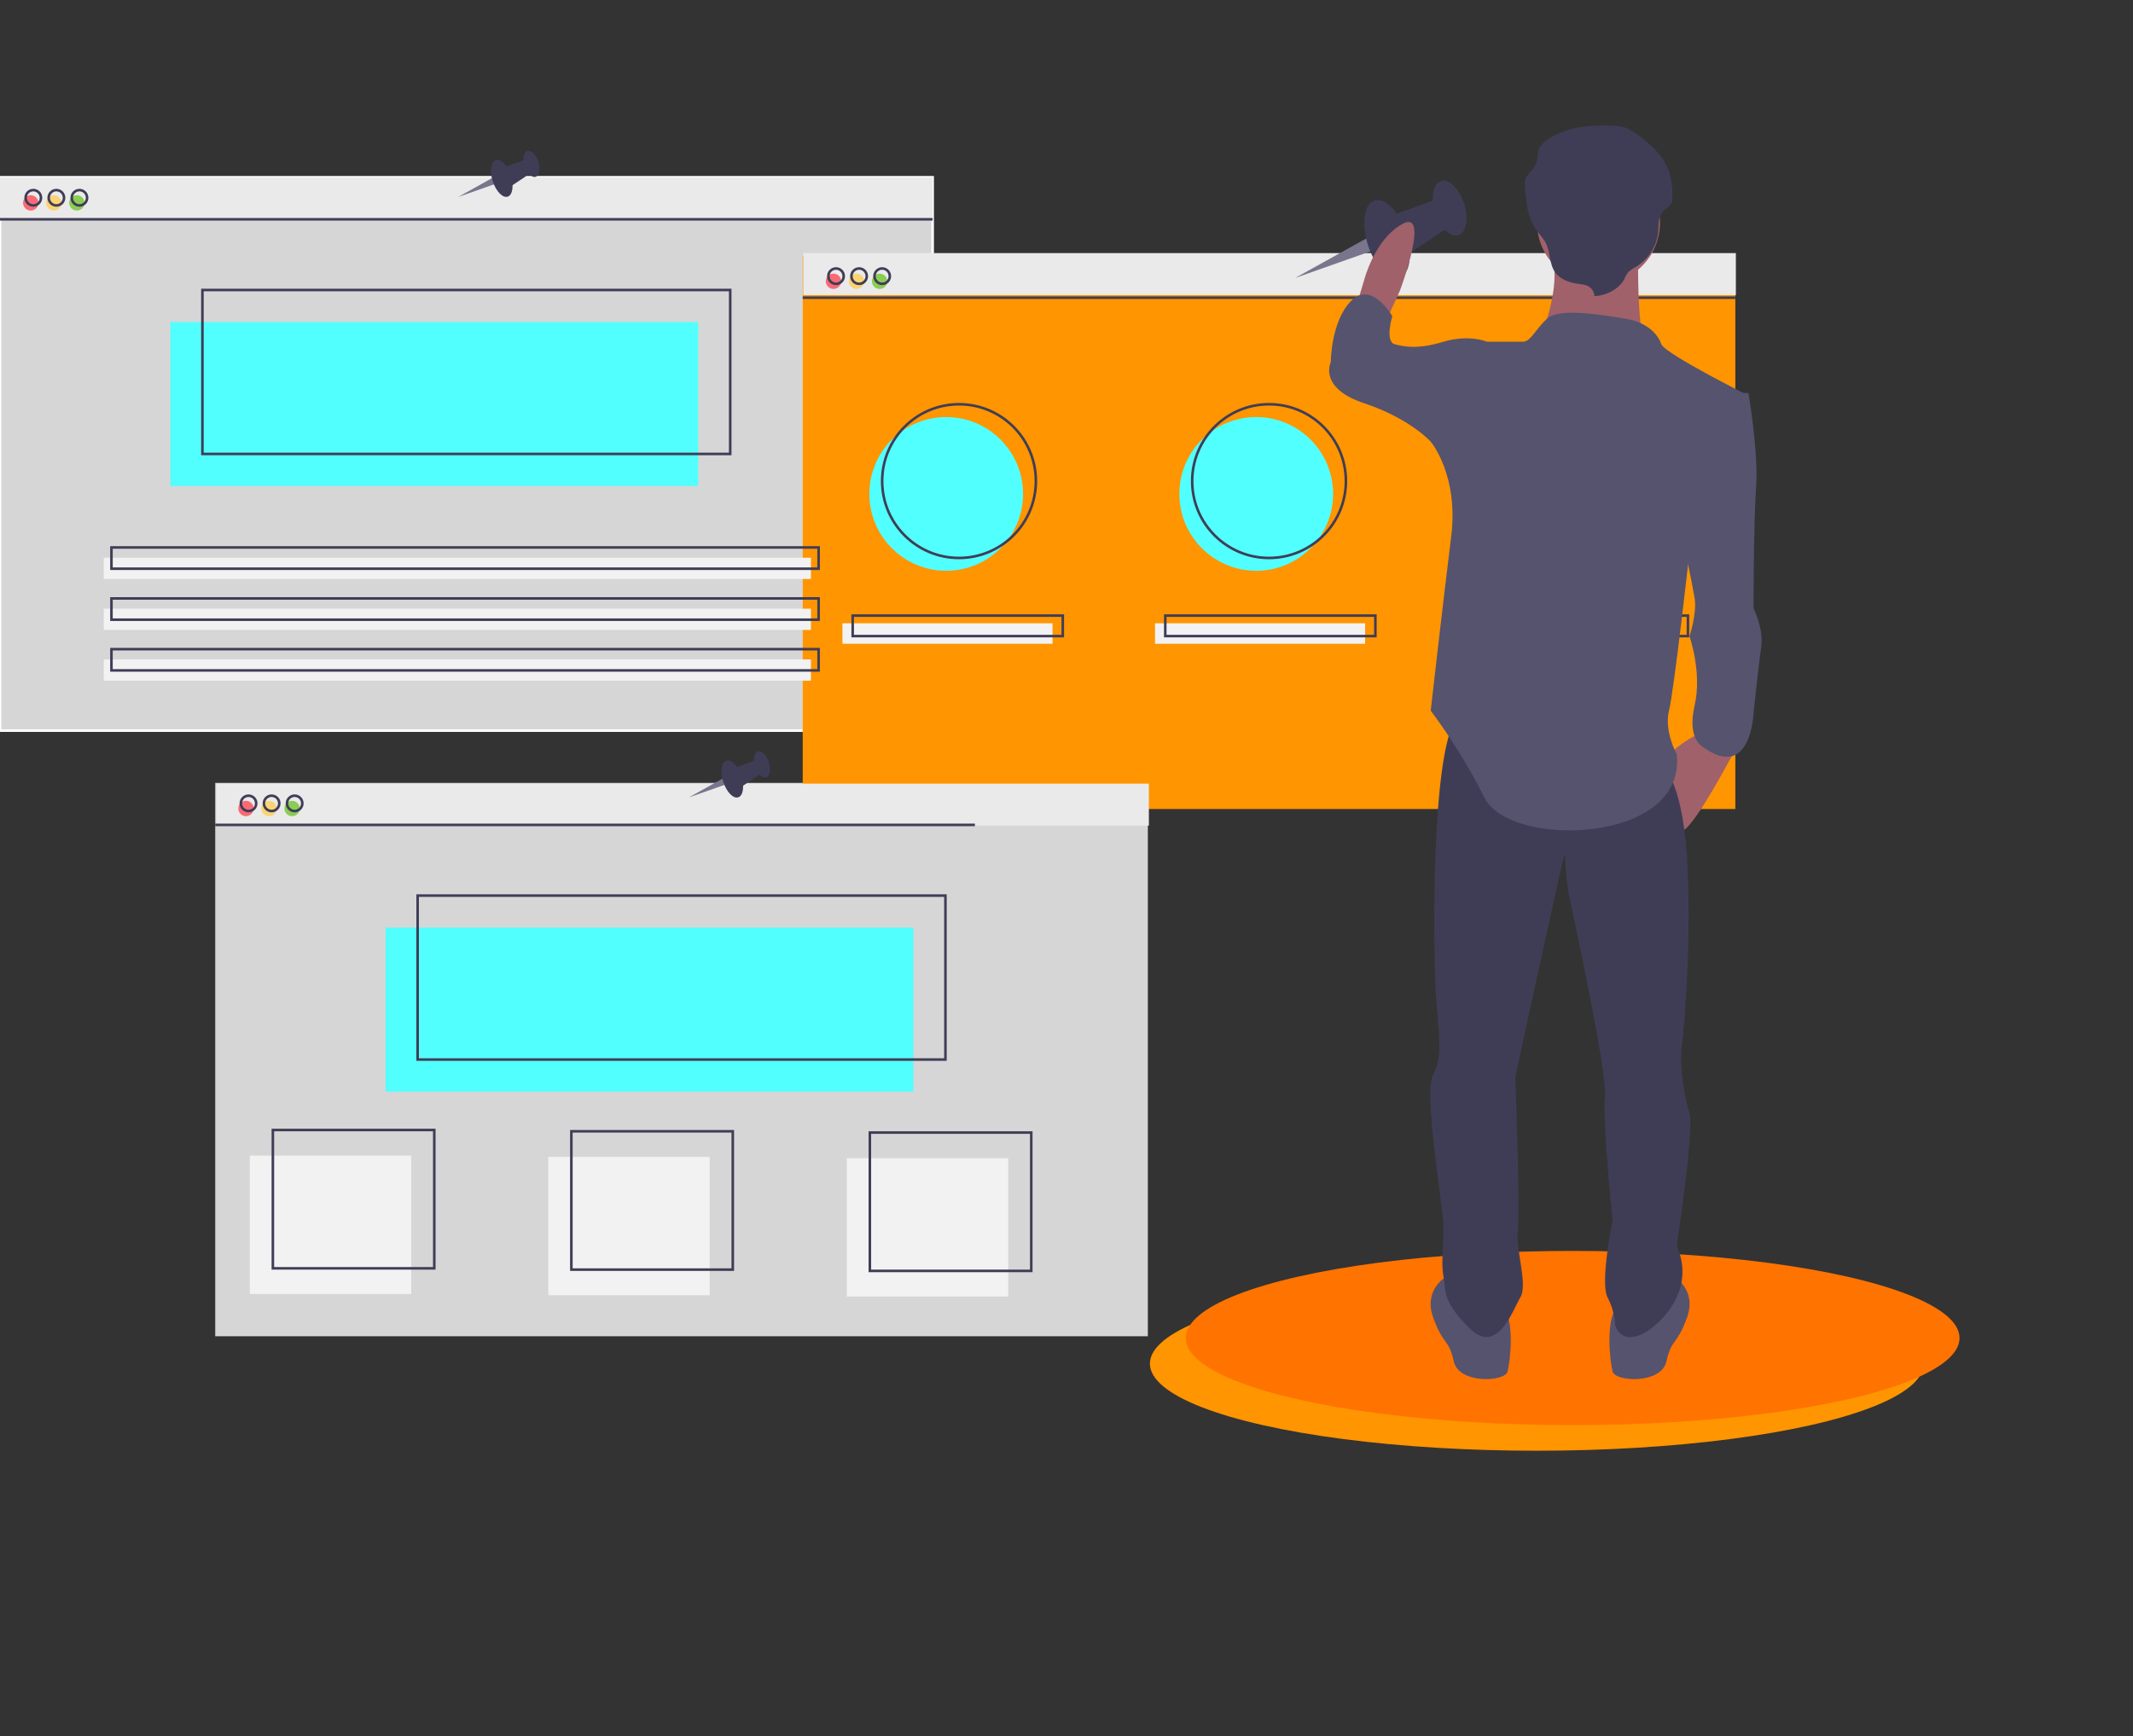 <?xml version="1.0" encoding="utf-8"?>
<!-- Generator: Adobe Illustrator 19.0.0, SVG Export Plug-In . SVG Version: 6.00 Build 0)  -->
<svg version="1.1" id="Capa_1" xmlns="http://www.w3.org/2000/svg" xmlns:xlink="http://www.w3.org/1999/xlink" x="0px" y="0px"
	 viewBox="-63 -58.8 832.5 677.8" style="enable-background:new -63 -58.8 832.5 677.8;" xml:space="preserve">
<rect x="-63" y="-58.8" width="832.5" height="677.8" fill="#333333" stroke="none"/>
<style type="text/css">
	.st0{fill:#D6D6D6;stroke:#FFFFFF;stroke-miterlimit:10;}
	.st1{fill:#D6D6D6;}
	.st2{fill:#FF9500;}
	.st3{fill:#EAEAEA;}
	.st4{fill:#FF7300;}
	.st5{fill:#52FFFF;}
	.st6{fill:#4285F4;}
	.st7{fill:#F86B75;}
	.st8{fill:#FAD375;}
	.st9{fill:#8BCC55;}
	.st10{fill:none;stroke:#3F3D56;stroke-miterlimit:10;}
	.st11{fill:#F2F2F2;}
	.st12{fill:#79758C;}
	.st13{fill:#3F3D56;}
	.st14{fill:#A0616A;}
	.st15{fill:#55536E;}
</style>
<rect x="-63" y="10.4" class="st0" width="364" height="216"/>
<polyline class="st1" points="385,248.6 385,462.8 21,462.8 21,246.8 317,246.8 "/>
<rect x="250.3" y="41" class="st2" width="364" height="216"/>
<rect x="-63" y="10.4" class="st3" width="364" height="16.4"/>
<rect x="250.5" y="40" class="st3" width="364" height="16.4"/>
<rect x="21.4" y="247.1" class="st3" width="364" height="16.4"/>
<title>bookmarks</title>
<ellipse class="st2" cx="536.8" cy="473.5" rx="151" ry="34"/>
<ellipse class="st4" cx="550.8" cy="463.5" rx="151" ry="34"/>
<circle class="st5" cx="306.3" cy="134" r="30"/>
<circle class="st5" cx="427.3" cy="134" r="30"/>
<circle class="st6" cx="548.3" cy="134" r="30"/>
<circle class="st7" cx="-51" cy="20.4" r="3"/>
<circle class="st8" cx="-42" cy="20.4" r="3"/>
<circle class="st9" cx="-33" cy="20.4" r="3"/>
<rect x="3.5" y="66.9" class="st5" width="206" height="64"/>
<circle class="st10" cx="-50" cy="18.4" r="3"/>
<circle class="st10" cx="-41" cy="18.4" r="3"/>
<circle class="st10" cx="-32" cy="18.4" r="3"/>
<rect x="16" y="54.4" class="st10" width="206" height="64"/>
<rect x="-22.5" y="158.9" class="st11" width="276" height="8.3"/>
<rect x="-22.5" y="178.8" class="st11" width="276" height="8.3"/>
<rect x="-22.5" y="198.6" class="st11" width="276" height="8.3"/>
<rect x="-19.5" y="154.9" class="st10" width="276" height="8.3"/>
<rect x="-19.5" y="174.8" class="st10" width="276" height="8.3"/>
<rect x="-19.5" y="194.6" class="st10" width="276" height="8.3"/>
<circle class="st7" cx="33" cy="256.8" r="3"/>
<circle class="st8" cx="42" cy="256.8" r="3"/>
<circle class="st9" cx="51" cy="256.8" r="3"/>
<rect x="87.5" y="303.3" class="st5" width="206" height="64"/>
<line class="st10" x1="21" y1="263.2" x2="317.5" y2="263.2"/>
<circle class="st10" cx="34" cy="254.8" r="3"/>
<circle class="st10" cx="43" cy="254.8" r="3"/>
<circle class="st10" cx="52" cy="254.8" r="3"/>
<rect x="100" y="290.8" class="st10" width="206" height="64"/>
<circle class="st7" cx="262.3" cy="51" r="3"/>
<circle class="st8" cx="271.3" cy="51" r="3"/>
<circle class="st9" cx="280.3" cy="51" r="3"/>
<line class="st10" x1="250.3" y1="57.4" x2="614.3" y2="57.4"/>
<circle class="st10" cx="263.3" cy="49" r="3"/>
<circle class="st10" cx="272.3" cy="49" r="3"/>
<circle class="st10" cx="281.3" cy="49" r="3"/>
<circle class="st10" cx="311.3" cy="129" r="30"/>
<circle class="st10" cx="432.3" cy="129" r="30"/>
<circle class="st10" cx="553.3" cy="129" r="30"/>
<rect x="265.8" y="184.5" class="st11" width="82" height="8"/>
<rect x="387.8" y="184.5" class="st11" width="82" height="8"/>
<rect x="509.8" y="184.5" class="st11" width="82" height="8"/>
<rect x="269.8" y="181.5" class="st10" width="82" height="8"/>
<rect x="391.8" y="181.5" class="st10" width="82" height="8"/>
<rect x="513.8" y="181.5" class="st10" width="82" height="8"/>
<rect x="34.5" y="392.3" class="st11" width="63" height="54"/>
<rect x="151" y="392.8" class="st11" width="63" height="54"/>
<rect x="267.5" y="393.3" class="st11" width="63" height="54"/>
<rect x="43.5" y="382.3" class="st10" width="63" height="54"/>
<rect x="160" y="382.8" class="st10" width="63" height="54"/>
<rect x="276.5" y="383.3" class="st10" width="63" height="54"/>
<polygon class="st12" points="470.6,34.1 442.5,49.7 472.5,39.1 "/>
<ellipse transform="matrix(-0.951 0.309 -0.309 -0.951 943.835 -80.574)" class="st13" cx="478.3" cy="34.4" rx="7.8" ry="15.8"/>
<ellipse transform="matrix(-0.951 0.309 -0.309 -0.951 987.787 -111.594)" class="st13" cx="502.7" cy="22.4" rx="5.9" ry="11.1"/>
<polygon class="st13" points="480.2,25.3 498.8,18.6 502.7,29.6 484.7,41.7 "/>
<path class="st14" d="M478.4,65.6l5-11c0,0,12-32,1-26s-15,22-15,22l-3,10L478.4,65.6z"/>
<path class="st14" d="M615.4,231.6c0,0-17,33-22,34s-5-30-5-30s10-9,14-8S615.4,231.6,615.4,231.6z"/>
<path class="st15" d="M590.4,439.6c0,0,9,5,5,16s-6,8-8,17s-20,8-21,4s-3-20,2-26S590.4,439.6,590.4,439.6z"/>
<path class="st15" d="M501.4,439.6c0,0-9,5-5,16s6,8,8,17s20,8,21,4s3-20-2-26S501.4,439.6,501.4,439.6z"/>
<path class="st13" d="M585.4,239.6c0,0,8,5,10,36s-1,66-2,74s1,20,3,26c2,6-5,52-5,52c3,6.3,3,13.7,0,20c-5,11-20,22-24,11
	c-0.2-3.8-1.2-7.6-3-11c-3-6,2-30,2-30s-4-38-3-48s-12-69-14-79s-1-18-2-15s-19,86-19,86s2,53,1,60s4,21,1,26s-9,23-20,12
	s-9-15-10-20s0-11,0-19s-8-53-4-60s2-16,1-32s-2-93,8-107S585.4,239.6,585.4,239.6z"/>
<circle class="st14" cx="560.9" cy="28.1" r="24"/>
<path class="st14" d="M576.4,37.6c0,0-1,36,4,42s-43-5-43-5s11-23,4-38S576.4,37.6,576.4,37.6z"/>
<path class="st15" d="M585.4,75.6c0,0-2-8-14-10c-12-2-26.2-4-30.6,0s-6.4,9-9.4,9h-14l-22,39c0,0,11,13,8,37s-8,68-8,68
	c8,10.7,15,22.1,21,34c10,20,79,18,75-17c0,0-5-9-3-17s8-62,8-62l23-61C619.4,95.6,587.4,79.6,585.4,75.6z"/>
<path class="st15" d="M612.4,94.6h7c0,0,4,23,3,37s-1,47-1,47s4,8,3,15s-3,26-3,26s-1,27-20,13c0,0-6-3-3-16s-2-27-2-27s3-9,2-15
	s-5-25-5-25L612.4,94.6z"/>
<path class="st15" d="M522.4,77.6l-5-3c0,0-7-3-17,0s-15,2-19,1s-1-11-1-11s-8-14-16-6s-8,24-8,24s-5,10,13,16s26,15,26,15h20
	L522.4,77.6z"/>
<path class="st13" d="M559.3,56.8c-0.1-1.8-1.2-3.4-2.9-4.1c-1.1-0.4-2.3-0.6-3.4-0.7c-3.4-0.4-6.9-1.7-8.9-4.3
	c-2.6-3.5-1.9-8.3-4-12.1c-1-1.5-2.1-2.9-3.2-4.2c-3.7-4.9-4.3-11.3-4.7-17.3c-0.2-1.2,0-2.5,0.4-3.6c0.6-1,1.4-2,2.3-2.8
	c1.5-1.7,2.3-4,2.3-6.2c-0.1-4.7,6.5-7.8,11.3-9.4s9.8-1.9,14.8-1.9c2.9,0,5.9,0,8.5,1c1.5,0.7,3,1.5,4.3,2.5
	c5.6,4.1,10.8,9.1,12.6,15.4c0.7,2.9,1.1,5.9,1,8.8c0.1,0.9,0,1.9-0.4,2.7c-0.7,1.3-2.2,2.1-3.3,3.2c-1.9,2.1-1.6,5.2-1.8,7.9
	c-0.6,5.8-3.9,10.9-8.9,13.8c-1,0.5-2,1.2-2.8,1.9c-0.6,0.8-1.1,1.7-1.5,2.7C568.9,54.1,563.9,56.6,559.3,56.8z"/>
<polygon class="st12" points="129.1,10.7 115.8,18.1 130,13.1 "/>
<ellipse transform="matrix(-0.951 0.309 -0.309 -0.951 262.503 -19.841)" class="st13" cx="132.8" cy="10.9" rx="3.7" ry="7.5"/>
<ellipse transform="matrix(-0.951 0.309 -0.309 -0.951 283.343 -34.593)" class="st13" cx="144.4" cy="5.1" rx="2.8" ry="5.3"/>
<polygon class="st13" points="133.6,6.5 142.5,3.4 144.4,8.6 135.8,14.3 "/>
<polygon class="st12" points="219.1,245.1 205.8,252.5 220,247.5 "/>
<ellipse transform="matrix(-0.951 0.309 -0.309 -0.951 510.499 409.737)" class="st13" cx="222.8" cy="245.3" rx="3.7" ry="7.5"/>
<ellipse transform="matrix(-0.951 0.309 -0.309 -0.951 531.34 394.985)" class="st13" cx="234.4" cy="239.6" rx="2.8" ry="5.3"/>
<polygon class="st13" points="223.6,241 232.5,237.8 234.4,243 225.8,248.7 "/>
<line class="st10" x1="-63" y1="26.8" x2="301" y2="26.8"/>
</svg>
